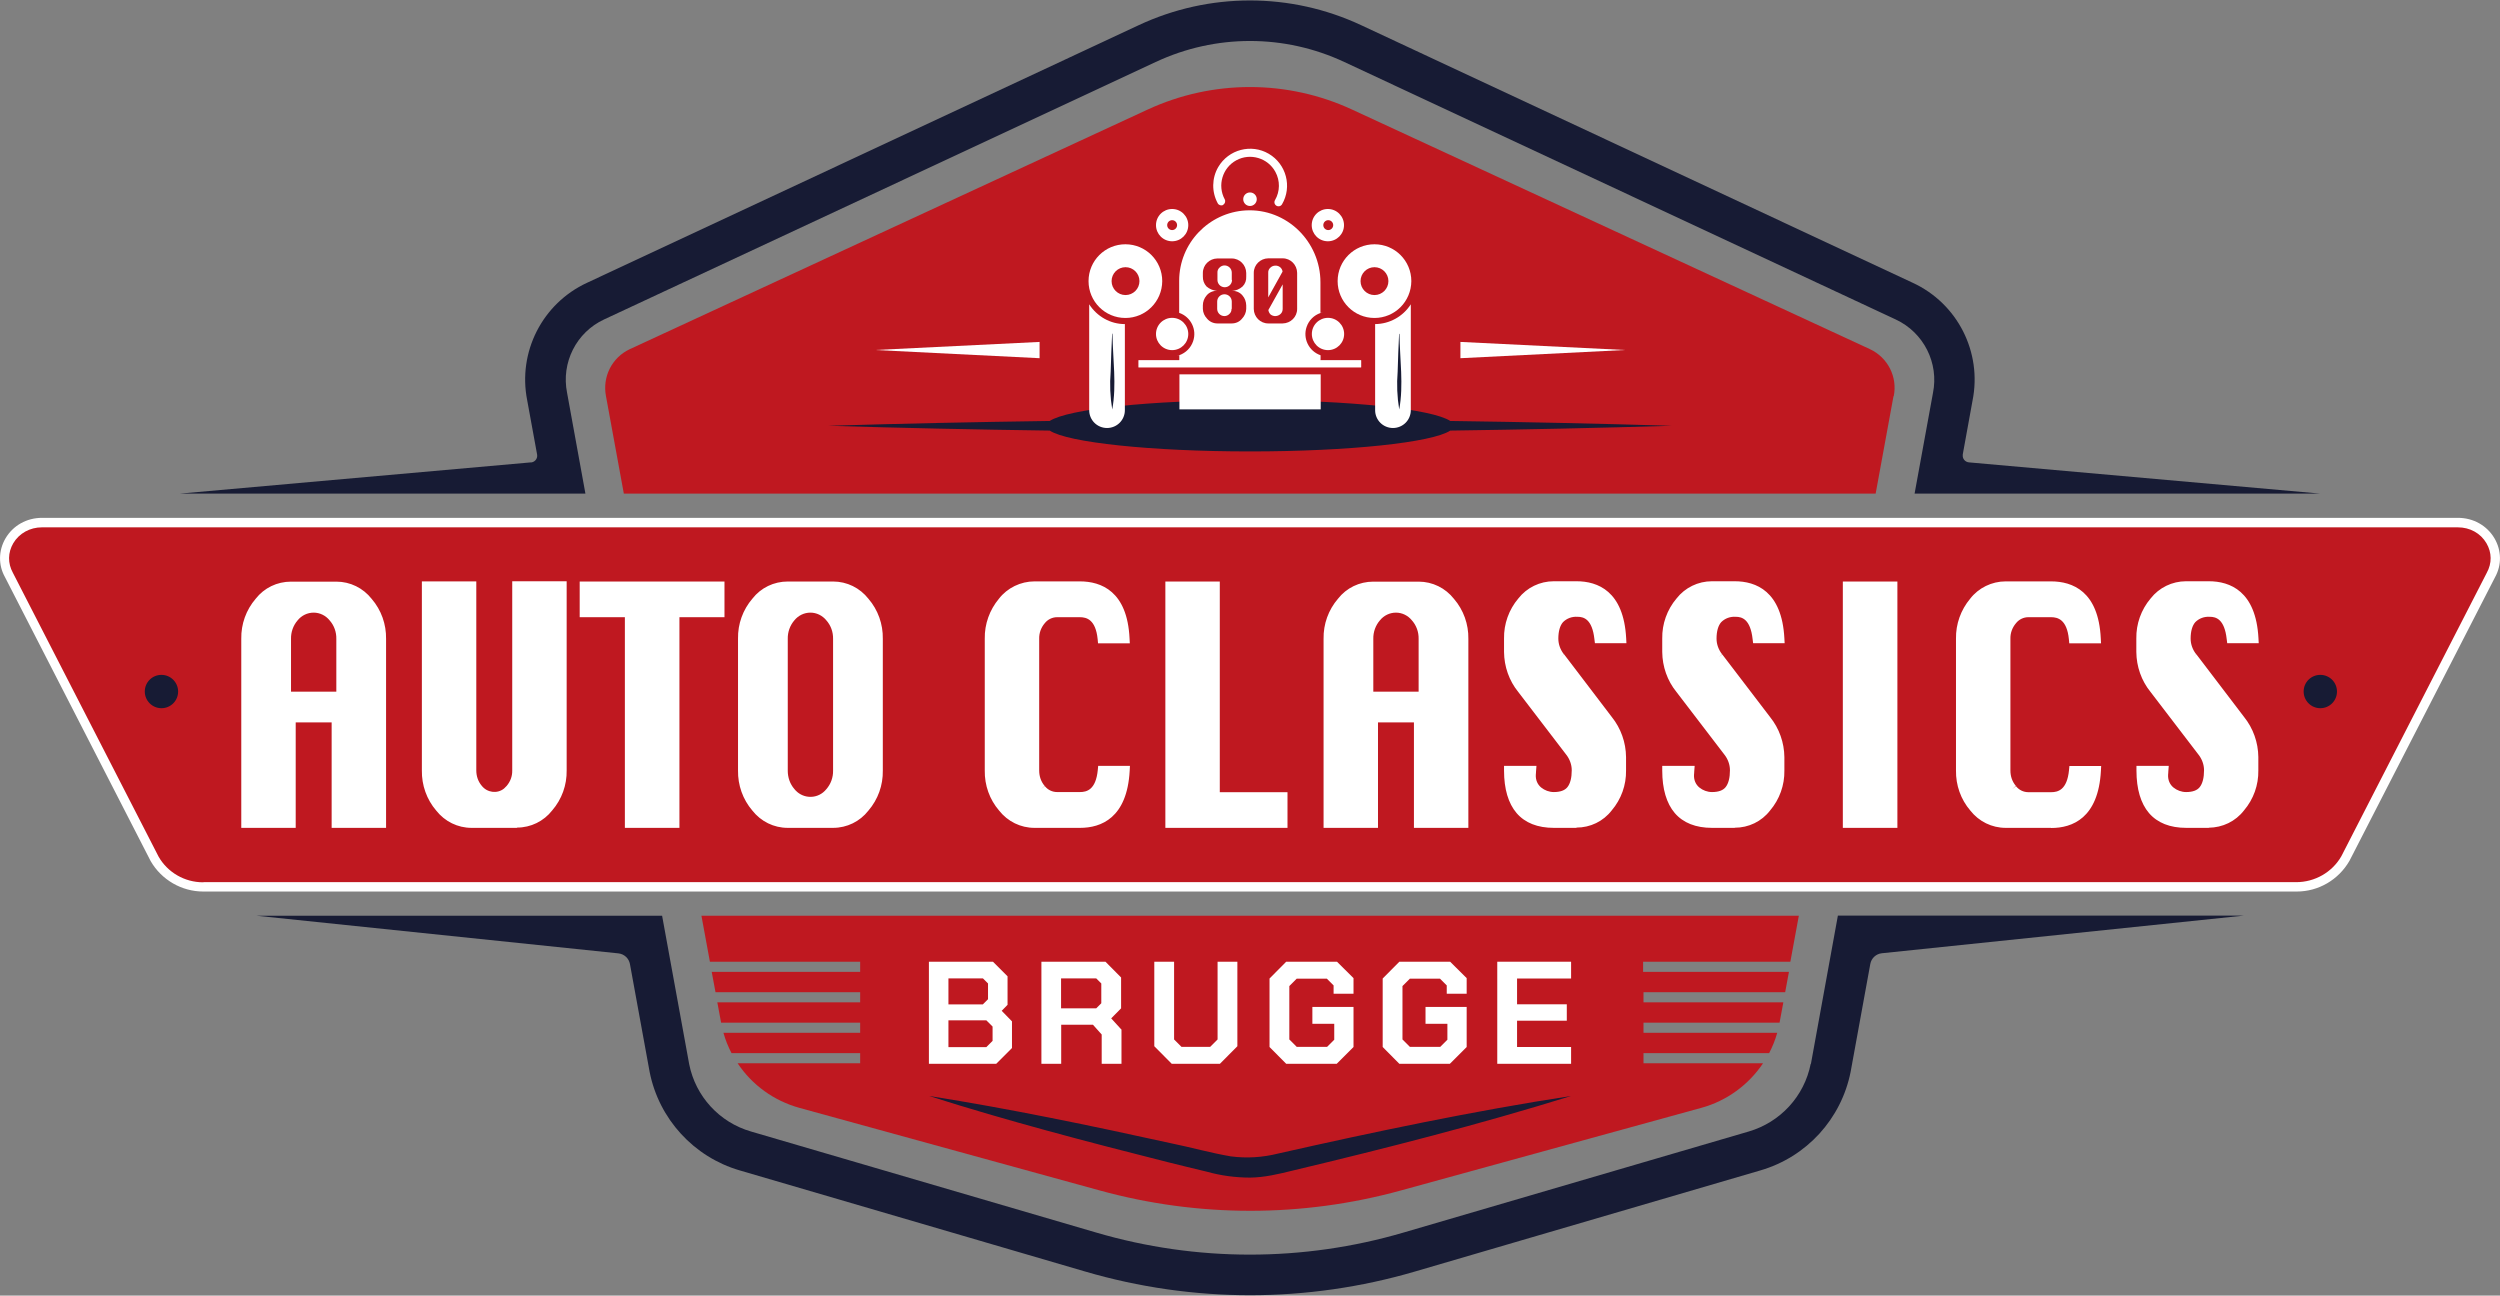 <svg xmlns="http://www.w3.org/2000/svg" viewBox="0 0 1920 995"><rect x="0" y="0" width="1920" height="995" fill="#808080" stroke="none"/><defs><style>      .cls-1 {        fill: #fff;      }      .cls-2 {        fill: #171b34;      }      .cls-3 {        fill: #bf1820;      }    </style></defs><g><g id="Logo"><g id="Logo-2" data-name="Logo"><path class="cls-2" d="M449.6,379.1l-14.1-77.5c-4.6-23.1,7.1-46.4,28.5-56.3L887.6,47.6c45.9-21.5,98.9-21.5,144.8,0l423.6,197.8c21.4,10,33.2,33.4,28.5,56.5l-14.1,77.2h311.6l-269.9-24c-2.9-.3-5-2.8-4.7-5.6,0-.2,0-.3,0-.5l7.5-41.3c7.5-37.2-11.5-74.6-45.9-90.5L1045.5,19.4c-54.2-25.4-116.9-25.4-171.1,0l-423.6,197.8c-34.3,15.9-53.3,53.2-45.9,90.3l7.6,41.6c.5,2.8-1.4,5.5-4.2,6-.2,0-.3,0-.5,0l-269.9,24h311.6Z"></path><path class="cls-2" d="M1390.6,817.1c-4.9,24.8-23.3,44.8-47.6,51.9l-265.1,77.6c-77,22.6-159,22.6-236,0l-265.1-77.6c-24.3-7-42.6-27-47.5-51.7l-20.8-114H197.1l277.9,28.9c4.4.5,8,3.8,8.8,8.2l15.1,82.7c7.1,36.2,33.9,65.5,69.3,75.8l265.1,77.6c82.8,24.3,170.7,24.3,253.5,0l265.1-77.6c35.5-10.3,62.2-39.5,69.4-75.8l15.1-82.8c.8-4.4,4.4-7.7,8.8-8.2l277.9-28.9h-311.6l-20.7,113.8Z"></path><path class="cls-3" d="M1261.9,746.4v-7.8h113.1l6.5-35.3h-842.8l6.5,35.3h115.4v7.8h-114l2.9,15.6h111.1v7.8h-109.7l2.9,15.6h106.8v7.8h-105c1.5,5.4,3.6,10.6,6.2,15.6h98.8v7.8h-94.1c11.1,16.7,27.9,28.8,47.3,34.2l230.9,63.5c75.6,20.8,155.5,20.8,231.1,0l230.9-63.5c19.3-5.3,36.1-17.5,47.3-34.2h-91.8v-7.8h96.5c2.6-5,4.7-10.2,6.2-15.6h-102.7v-7.8h104.5l2.9-15.6h-107.4v-7.8h108.8l2.9-15.6h-111.7Z"></path><path class="cls-3" d="M1454.4,304.3c3-14.9-4.6-29.8-18.4-36.2l-397.7-184c-49.7-23-107-23-156.8,0l-397.7,184c-13.8,6.4-21.3,21.3-18.4,36.2l13.7,74.8h961.4l13.7-74.8Z"></path><path class="cls-2" d="M1113.8,330.7c56.8-.8,113.6-2,170.1-3.7-56.5-1.7-113.3-2.9-170.1-3.7-13.8-9.1-77.4-16-153.8-16s-140.1,6.9-153.8,16c-56.8.8-113.6,2-170.1,3.7,56.5,1.7,113.3,2.9,170.1,3.7,13.7,9.1,77.4,16,153.8,16s140-6.9,153.8-16Z"></path><g><polygon class="cls-1" points="672 268.8 798.4 262.6 798.4 275.1 672 268.8"></polygon><polygon class="cls-1" points="1248 268.8 1121.6 275.1 1121.6 262.6 1248 268.8"></polygon></g><g><path class="cls-1" d="M713.4,738.6h49.2l11.2,11.2v21.9l-4.5,4.6,7.9,8.1v20.5l-12.1,12.1h-51.7v-78.4ZM754.8,771.4l4-4v-12.1l-3.9-3.9h-26.5v20h26.4ZM757.5,804.2l4.8-4.8v-11l-4.8-4.8h-29.1v20.6h29.1Z"></path><path class="cls-1" d="M861.3,791v26h-15.2v-22.5l-6.7-7.5h-24.4v30h-15.2v-78.4h49.2l12,12.1v23.7l-7.6,7.7,8.1,8.9ZM814.9,774.4h27l3.9-3.9v-15.2l-3.9-3.9h-27v23.1Z"></path><polygon class="cls-1" points="886.5 803.5 886.5 738.6 901.7 738.6 901.7 798.3 907.4 804 929.4 804 935.1 798.3 935.1 738.6 950.3 738.6 950.3 803.5 936.9 817 899.9 817 886.5 803.5"></polygon><polygon class="cls-1" points="975 804.1 975 751.5 987.8 738.6 1026.8 738.6 1039.5 751.2 1039.5 763.2 1024.2 763.2 1024.2 756.8 1019 751.6 995.9 751.6 990.2 757.3 990.2 798.3 995.9 804 1019.2 804 1024.7 798.5 1024.7 786.3 1007.9 786.3 1007.9 773.3 1039.5 773.3 1039.5 804.1 1026.6 817 987.8 817 975 804.1"></polygon><polygon class="cls-1" points="1061.9 804.1 1061.9 751.5 1074.7 738.6 1113.7 738.6 1126.4 751.2 1126.4 763.2 1111.1 763.2 1111.1 756.8 1105.9 751.6 1082.8 751.6 1077.1 757.3 1077.1 798.3 1082.8 804 1106.1 804 1111.6 798.5 1111.6 786.3 1094.8 786.3 1094.8 773.3 1126.4 773.3 1126.4 804.1 1113.5 817 1074.7 817 1061.9 804.1"></polygon><polygon class="cls-1" points="1149.9 738.6 1206.6 738.6 1206.6 751.5 1165.1 751.5 1165.1 771.3 1203.3 771.3 1203.3 783.9 1165.1 783.9 1165.1 804.1 1206.6 804.1 1206.6 817 1149.9 817 1149.9 738.6"></polygon></g><path class="cls-2" d="M713.5,841.7c62.6,9.9,124.4,22.8,186.2,36.4,15.2,3.1,30.3,7.4,45.6,10,12.2,1.6,24.5.8,36.4-2.2,74.4-16.8,149.5-32.6,224.9-44.2-70.4,21.9-142.2,40.2-213.8,57.3-10.5,2.6-21.7,5.3-32.7,5.4-11.2,0-22.4-1.5-33.1-4.5-10.2-2.5-20.5-4.9-30.7-7.5-61.3-15.5-122.5-31.5-182.8-50.7"></path><g><rect class="cls-1" x="136.8" y="427.9" width="1646.4" height="226.6"></rect><path class="cls-1" d="M1770.8,642.1H149.2v-201.7h1621.5v201.7ZM1783.2,427.9H136.8v226.6h1646.4v-226.6Z"></path><path class="cls-3" d="M622.4,470.5c-4.8,0-9.3,2.2-12.3,5.9-3.4,3.9-5.2,9-5.1,14.2v101.3c0,5.2,1.7,10.2,5.1,14.1,5.4,6.8,15.2,8,22,2.6,1-.8,1.8-1.6,2.6-2.6,3.4-3.9,5.2-9,5.1-14.1v-101.3c.1-5.2-1.7-10.3-5.2-14.2-3-3.7-7.5-5.9-12.2-5.9"></path><path class="cls-3" d="M240.9,470.5c-4.8,0-9.3,2.2-12.3,5.9-3.4,3.9-5.2,9-5.1,14.2v40.6h34.8v-40.6c.1-5.2-1.7-10.3-5.2-14.2-3-3.7-7.5-5.9-12.2-5.9"></path><path class="cls-3" d="M1072.1,470.5c-4.8,0-9.3,2.2-12.3,5.9-3.4,3.9-5.2,9-5.1,14.2v40.6h34.8v-40.6c.1-5.2-1.7-10.3-5.2-14.2-3-3.7-7.5-5.9-12.2-5.9"></path><path class="cls-3" d="M1887.7,401.3H32.3c-21.6,0-35.5,22-25.4,40.2l111.8,217.9c7.7,13.5,22.1,21.8,37.7,21.6h1607c15.6.1,30-8.1,37.7-21.6l111.8-217.9c10.1-18.2-3.7-40.2-25.4-40.2M293,632.2h-34.6v-81h-34.8v81h-34.6v-141.6c-.2-10.4,3.4-20.6,10.2-28.5,5.9-7.5,14.9-11.9,24.4-11.9h34.8c9.5,0,18.6,4.4,24.4,11.9,6.8,7.9,10.4,18,10.2,28.5v141.7ZM431.7,591.8c.2,10.4-3.4,20.5-10.2,28.4-5.9,7.5-14.9,12-24.4,12h-34.8c-9.5,0-18.5-4.4-24.4-11.9-6.8-7.9-10.4-18.1-10.2-28.5v-141.7h34.6v141.7c0,5.2,1.7,10.2,5.1,14.1,5.4,6.8,15.2,8,22,2.6,1-.8,1.8-1.6,2.6-2.6,3.4-3.9,5.2-9,5.1-14.1v-141.7h34.6v141.7ZM553,470.5h-34.6v161.8h-34.8v-161.8h-34.7v-20.3h104.1v20.3ZM674.4,591.8c.2,10.4-3.4,20.5-10.2,28.4-5.9,7.5-14.9,12-24.4,12h-34.8c-9.5,0-18.5-4.4-24.4-11.9-6.8-7.9-10.4-18.1-10.2-28.5v-101.3c-.2-10.4,3.4-20.6,10.2-28.5,5.9-7.5,14.9-11.9,24.4-11.9h34.8c9.5,0,18.5,4.4,24.4,11.9,6.8,7.9,10.4,18,10.2,28.5v101.3ZM799.6,606c3,3.8,7.5,6,12.3,6h17.4c10.2,0,15.9-6.7,17.2-20.1h17.4c-1.5,26.9-13.1,40.4-34.6,40.4h-34.8c-9.5,0-18.5-4.4-24.4-11.9-6.8-7.9-10.4-18.1-10.2-28.5v-101.2c-.2-10.4,3.4-20.4,10-28.4,5.9-7.6,15-12.1,24.6-12h34.8c21.8,0,33.3,13.5,34.6,40.4h-17.4c-1.4-13.4-7.1-20.1-17.2-20.1h-17.4c-4.8,0-9.3,2.2-12.3,5.9-3.4,3.9-5.2,9-5.1,14.2v101.3c0,5.2,1.7,10.2,5.1,14.1M985.2,632.2h-86.7v-182.1h34.6v161.8h52v20.3ZM1124.1,632.2h-34.6v-81h-34.8v81h-34.6v-141.6c-.2-10.4,3.4-20.6,10.2-28.5,5.9-7.5,14.9-11.9,24.4-11.9h34.8c9.5,0,18.6,4.4,24.4,11.9,6.8,7.9,10.4,18,10.2,28.5v141.7ZM1198.5,504.9l36.7,48.2c6.5,8.1,10.1,18.2,10.2,28.5v10.2c.2,10.4-3.4,20.5-10.2,28.4-5.9,7.6-14.9,12-24.5,12h-17.4c-11.5,0-20.1-3.4-25.9-10.1-5.8-6.8-8.7-16.8-8.7-30.2h17.4c-.1,1.4-.2,2.5-.2,3.3-.3,4.8,1.7,9.5,5.4,12.5,3.4,2.8,7.6,4.3,11.9,4.3,6.2,0,10.6-1.7,13.3-5.2,2.7-3.5,4.1-8.5,4.1-15.2,0-5.2-1.8-10.2-5.1-14.2l-36.7-48c-6.5-8.1-10.1-18.1-10.2-28.5v-10.2c-.2-10.4,3.4-20.5,10.2-28.4,5.9-7.5,14.9-11.9,24.5-11.9h17.4c21.7,0,33.2,13.5,34.6,40.4h-17.2c-1.5-13.5-7-20.3-16.4-20.3-5.1-.4-10.1,1.5-13.7,5.1-3.1,3.4-4.6,8.5-4.6,15.3,0,5.2,1.9,10.2,5.1,14.2M1320,504.9l36.8,48.2c6.5,8.1,10.1,18.2,10.2,28.5v10.2c.2,10.4-3.4,20.5-10.2,28.4-5.9,7.6-14.9,12-24.5,12h-17.4c-11.5,0-20.1-3.4-25.9-10.1-5.8-6.8-8.7-16.8-8.7-30.2h17.4c-.1,1.4-.2,2.5-.2,3.3-.3,4.8,1.7,9.5,5.4,12.5,3.4,2.8,7.6,4.3,12,4.3,6.2,0,10.6-1.7,13.3-5.2,2.7-3.5,4.1-8.5,4.1-15.2,0-5.2-1.8-10.2-5.1-14.2l-36.7-48c-6.5-8.1-10.1-18.1-10.2-28.5v-10.2c-.2-10.4,3.4-20.5,10.2-28.4,5.9-7.5,14.9-11.9,24.5-11.9h17.4c21.7,0,33.2,13.5,34.6,40.4h-17.2c-1.5-13.5-7-20.3-16.4-20.3-5.1-.4-10.1,1.5-13.7,5.1-3.1,3.4-4.6,8.5-4.6,15.3,0,5.2,1.8,10.2,5.1,14.2M1453.6,632.2h-34.7v-182.1h34.7v182.1ZM1545.5,606c3,3.8,7.5,6,12.3,6h17.4c10.2,0,15.9-6.7,17.2-20.1h17.4c-1.5,26.9-13.1,40.4-34.6,40.4h-34.8c-9.5,0-18.5-4.4-24.4-11.9-6.8-7.9-10.4-18.1-10.2-28.5v-101.3c-.2-10.4,3.4-20.4,10-28.4,5.9-7.6,15-12.1,24.6-12h34.8c21.8,0,33.3,13.5,34.6,40.4h-17.4c-1.4-13.4-7.1-20.1-17.2-20.1h-17.4c-4.8,0-9.3,2.2-12.3,5.9-3.4,3.9-5.2,9-5.1,14.2v101.3c0,5.2,1.7,10.2,5.1,14.1M1684.2,504.9l36.8,48.2c6.5,8.1,10.1,18.2,10.2,28.5v10.2c.2,10.4-3.4,20.5-10.2,28.4-5.9,7.6-14.9,12-24.5,12h-17.4c-11.5,0-20.1-3.4-25.9-10.1-5.8-6.8-8.7-16.8-8.7-30.2h17.4c-.1,1.4-.2,2.5-.2,3.3-.3,4.8,1.7,9.5,5.4,12.5,3.4,2.8,7.6,4.3,11.9,4.3,6.2,0,10.6-1.7,13.3-5.2,2.7-3.5,4.1-8.5,4.1-15.2,0-5.2-1.8-10.2-5.1-14.2l-36.8-48c-6.5-8.1-10.1-18.2-10.2-28.5v-10.2c-.2-10.4,3.4-20.5,10.2-28.4,5.9-7.5,14.9-11.9,24.5-11.9h17.4c21.7,0,33.2,13.5,34.6,40.4h-17.2c-1.5-13.5-7-20.3-16.4-20.3-5.1-.4-10.1,1.5-13.7,5.1-3.1,3.4-4.6,8.5-4.6,15.3,0,5.2,1.9,10.2,5.1,14.2"></path><path class="cls-1" d="M156.1,684.7c-16.6,0-32.1-9-40.4-23.4L3.8,443.2c-5.2-9.3-5-20.4.4-29.7,5.8-9.9,16.3-15.8,28.1-15.8h1855.4c11.8,0,22.3,5.9,28.1,15.8,5.4,9.3,5.6,20.4.4,29.8l-111.8,217.8c-8.4,14.6-23.8,23.6-40.5,23.6s-.3,0-.4,0H156.5c-.1,0-.3,0-.4,0ZM156.4,677.5h1607.1c14.2,0,27.5-7.5,34.6-19.8l111.7-217.7c4.1-7.4,4-15.6-.2-22.8-4.5-7.7-12.7-12.2-22-12.2h0s-1855.4,0-1855.4,0c-9.2,0-17.5,4.6-22,12.2-4.2,7.2-4.3,15.4-.3,22.7l111.9,218c6.9,12.1,20,19.7,34.1,19.7s.2,0,.3,0ZM1457.2,635.8h-41.9v-189.2h41.9v189.2ZM1422.5,628.7h27.6v-174.9s-27.6,0-27.6,0v174.9ZM1332.3,635.8h-17.4c-12.5,0-22.2-3.8-28.7-11.4-6.3-7.4-9.6-18.4-9.6-32.6v-3.6s24.9,0,24.9,0l-.3,3.9c0,1.3-.2,2.3-.2,3-.2,3.9,1.3,7.4,4.1,9.7,2.7,2.2,6.2,3.5,9.7,3.5,5.1,0,8.5-1.3,10.5-3.8,2.2-2.8,3.3-7.2,3.3-13,0-4.3-1.6-8.6-4.3-12l-36.8-48.1c-7-8.6-10.8-19.5-10.9-30.7v-10.3c-.2-11.2,3.7-22.2,11-30.8,6.5-8.3,16.5-13.2,27.2-13.2h17.4c16.4,0,36.3,7.6,38.2,43.8l.2,3.8h-24.2l-.4-3.2c-1.7-15.3-8.2-17.1-12.9-17.1h0c-4.3-.3-8.3,1.2-11.2,4.1-2.3,2.6-3.6,6.9-3.6,12.7,0,4.3,1.6,8.6,4.3,12l-2.5,2.1,2.6-2,36.8,48.2c6.9,8.6,10.8,19.5,10.9,30.7v10.3c.2,11.2-3.7,22.1-11,30.7-6.5,8.4-16.4,13.2-27.2,13.2ZM1283.9,595.4c.5,10.7,3.1,18.9,7.8,24.3,5.1,6,12.7,8.9,23.2,8.9h17.4c8.5,0,16.4-3.9,21.7-10.6,6.3-7.4,9.6-16.6,9.4-26.1v-10.3c0-9.5-3.4-18.9-9.4-26.3l-36.7-48.2h0c-3.8-4.6-5.9-10.5-5.9-16.4,0-7.7,1.9-13.6,5.6-17.7,4.5-4.5,10.5-6.7,16.6-6.3h0c7.2,0,16.4,3.6,19.2,20.3h10.3c-2.1-22.4-12.2-33.2-30.8-33.2h-17.4c-8.5,0-16.4,3.9-21.7,10.6-6.3,7.4-9.6,16.6-9.4,26.2v10.3c0,9.5,3.4,18.9,9.4,26.3l36.8,48.1c3.7,4.5,5.8,10.4,5.9,16.4,0,7.4-1.6,13.3-4.8,17.4-3.4,4.4-8.8,6.6-16.1,6.6-5.2,0-10.2-1.8-14.2-5.1-4.5-3.7-7-9.3-6.8-15h-10ZM1696.5,635.8h-17.4c-12.5,0-22.2-3.8-28.7-11.4-6.3-7.4-9.6-18.4-9.6-32.6v-3.6h24.8l-.3,3.9c0,1.3-.2,2.3-.2,3-.2,3.9,1.3,7.4,4.1,9.7,2.7,2.2,6.2,3.5,9.7,3.5,5.1,0,8.5-1.3,10.5-3.8,2.2-2.8,3.3-7.2,3.3-13,0-4.3-1.6-8.6-4.3-12l-36.8-48.1c-7-8.6-10.8-19.5-10.9-30.7v-10.3c-.2-11.2,3.7-22.2,11-30.8,6.5-8.3,16.5-13.2,27.2-13.2h17.4c16.4,0,36.3,7.6,38.2,43.8l.2,3.8h-24.2l-.4-3.2c-1.7-15.3-8.2-17.1-12.9-17.1h0c-4.3-.3-8.3,1.2-11.2,4.1-2.3,2.6-3.6,6.9-3.6,12.7,0,4.3,1.6,8.6,4.3,12l-2.6,2.1,2.7-2.1,36.7,48.2c6.9,8.6,10.8,19.5,10.9,30.7v10.3c.2,11.2-3.7,22.1-11,30.7-6.5,8.4-16.4,13.2-27.2,13.3ZM1648.1,595.4c.5,10.7,3.1,18.9,7.8,24.3,5.1,6,12.7,8.9,23.2,8.9h17.4c8.5,0,16.4-3.9,21.6-10.6,6.3-7.4,9.6-16.6,9.4-26.1v-10.3c0-9.5-3.4-18.9-9.4-26.3l-36.7-48.2h0c-3.8-4.6-5.9-10.5-5.9-16.5,0-7.7,1.9-13.6,5.6-17.7,4.5-4.5,10.5-6.8,16.7-6.3h0c7.2,0,16.4,3.6,19.2,20.3h10.3c-2.1-22.4-12.2-33.2-30.8-33.2h-17.4c-8.5,0-16.4,3.9-21.7,10.6-6.3,7.4-9.6,16.6-9.4,26.2v10.3c0,9.5,3.4,18.9,9.4,26.3l36.8,48.1c3.7,4.5,5.8,10.4,5.9,16.4,0,7.4-1.6,13.3-4.8,17.4-3.4,4.4-8.8,6.6-16.2,6.6-5.2,0-10.2-1.8-14.2-5.1-4.5-3.7-7-9.3-6.8-15h-10ZM1210.8,635.8h-17.4c-12.5,0-22.2-3.8-28.7-11.4-6.3-7.4-9.6-18.4-9.6-32.6v-3.6h24.9l-.3,3.9c0,1.3-.2,2.3-.2,3-.2,3.9,1.3,7.4,4.1,9.7,2.7,2.2,6.2,3.5,9.7,3.5,5.1,0,8.5-1.3,10.5-3.8,2.2-2.8,3.3-7.2,3.3-13,0-4.3-1.6-8.6-4.3-12l-36.8-48.1c-7-8.6-10.8-19.5-10.9-30.7v-10.3c-.2-11.2,3.7-22.2,11-30.8,6.5-8.3,16.5-13.2,27.2-13.2h17.4c16.4,0,36.3,7.6,38.2,43.8l.2,3.8h-24.2l-.4-3.2c-1.7-15.3-8.2-17.1-12.9-17.1h0c-4.3-.3-8.3,1.2-11.2,4.1-2.3,2.6-3.6,6.9-3.6,12.7,0,4.3,1.6,8.6,4.3,12l-2.5,2,2.6-2,36.7,48.2c6.9,8.6,10.8,19.5,10.9,30.7v10.3c.2,11.2-3.7,22.1-11,30.7-6.5,8.4-16.4,13.2-27.2,13.2ZM1162.4,595.4c.5,10.7,3.1,18.9,7.8,24.3,5.1,6,12.7,8.9,23.2,8.9h17.4c8.5,0,16.4-3.9,21.6-10.6,6.3-7.4,9.6-16.6,9.4-26.1v-10.3c0-9.5-3.4-18.9-9.4-26.3l-36.8-48.2c-3.7-4.6-5.8-10.4-5.9-16.4,0-7.7,1.9-13.6,5.6-17.7,4.5-4.5,10.5-6.7,16.7-6.3h0c7.2,0,16.4,3.6,19.2,20.3h10.3c-2.1-22.4-12.2-33.2-30.8-33.2h-17.4c-8.5,0-16.4,3.9-21.7,10.6-6.3,7.4-9.6,16.6-9.4,26.2v10.3c0,9.5,3.4,18.9,9.4,26.3l36.8,48.1c3.7,4.5,5.8,10.4,5.9,16.4,0,7.4-1.6,13.3-4.8,17.4-3.4,4.4-8.8,6.6-16.2,6.6-5.2,0-10.2-1.8-14.2-5.1-4.5-3.7-7-9.3-6.8-15h-10ZM1575.2,635.8h-34.8c-10.7,0-20.6-4.9-27.2-13.3-7.3-8.5-11.2-19.5-11-30.8v-101.2c-.2-11.2,3.7-22.1,10.9-30.7,6.4-8.3,16.6-13.3,27.2-13.3h34.9c16.5,0,36.5,7.6,38.2,43.8l.2,3.8h-24.4l-.3-3.2c-1.5-15.1-8.5-16.9-13.7-16.9h-17.4c-3.7,0-7.2,1.7-9.5,4.6-2.9,3.4-4.4,7.6-4.3,11.9v101.3c0,4.4,1.4,8.5,4.2,11.8l-2.9,2.5,3-2.3c2.3,2.9,5.7,4.6,9.5,4.6h17.5c5.2,0,12.2-1.7,13.7-16.9l.3-3.2h24.4l-.2,3.8c-2,36.2-21.9,43.8-38.2,43.8ZM1540.3,453.7c-8.4,0-16.5,4-21.7,10.6-6.2,7.4-9.5,16.6-9.3,26.1v101.3c-.2,9.6,3.1,18.9,9.3,26.2,5.3,6.8,13.2,10.6,21.7,10.7h34.8c18.5,0,28.6-10.9,30.8-33.2h-10.4c-2.7,16.5-12.4,20.1-20.4,20.1h-17.4c-5.9,0-11.5-2.7-15.1-7.3h0c-3.9-4.6-6-10.4-5.9-16.4v-101.2c-.1-6,2-11.9,6-16.5,3.6-4.5,9.1-7.2,15-7.2h17.4c7.9,0,17.6,3.6,20.4,20.1h10.4c-2-22.4-12.1-33.2-30.8-33.2h-34.9ZM1127.7,635.8h-41.8v-81h-27.6v81h-41.8v-145.2c-.2-11.3,3.7-22.2,11.1-30.8,6.5-8.3,16.4-13.1,27.1-13.1h34.8c10.7,0,20.6,4.9,27.2,13.3,7.3,8.5,11.2,19.4,11,30.7v145.2ZM1093,628.6h27.5v-138.1c.2-9.6-3.1-18.9-9.3-26.1-5.3-6.8-13.2-10.7-21.7-10.7h-34.8c-8.5,0-16.4,3.9-21.6,10.5-6.3,7.4-9.6,16.6-9.4,26.2v138.1h27.5v-81h42v81ZM988.8,635.8h-93.8v-189.2h41.8v161.8h52v27.4ZM902.2,628.6h79.5v-13.1s-52,0-52,0v-161.8h-27.5v174.9ZM639.8,635.8h-34.8c-10.7,0-20.6-4.9-27.2-13.3-7.3-8.5-11.2-19.5-11-30.8v-101.2c-.2-11.3,3.7-22.2,11.1-30.8,6.5-8.3,16.4-13.1,27.1-13.1h34.8c10.7,0,20.6,4.9,27.2,13.3,7.3,8.5,11.2,19.4,11,30.7v101.2c.2,11.3-3.7,22.2-11.1,30.8-6.5,8.3-16.4,13.2-27.1,13.2ZM605,453.7c-8.5,0-16.4,3.9-21.6,10.5-6.3,7.4-9.6,16.6-9.4,26.2v101.3c-.2,9.6,3.1,18.9,9.3,26.2,5.3,6.8,13.2,10.6,21.7,10.7h34.8c8.5,0,16.4-3.9,21.6-10.6,6.3-7.4,9.6-16.6,9.4-26.1v-101.3c.2-9.6-3.1-18.9-9.3-26.1-5.3-6.8-13.2-10.7-21.7-10.7h-34.8ZM521.9,635.8h-42v-161.8h-34.7v-27.4h111.2v27.4s-34.6,0-34.6,0v161.8ZM487.1,628.6h27.6v-161.8h34.6v-13.1h-96.9v13.1h34.7v161.8ZM397,635.8h-34.8c-10.7,0-20.6-4.9-27.2-13.3-7.3-8.5-11.2-19.5-11-30.8v-145.2h41.8v145.2c0,4.4,1.4,8.5,4.2,11.8,4.2,5.3,11.9,6.3,17.1,2.1.7-.6,1.4-1.3,2-2,2.9-3.4,4.4-7.5,4.3-11.9v-145.3h41.8v145.2c.2,11.3-3.7,22.2-11.1,30.8-6.5,8.3-16.4,13.2-27.1,13.2ZM331.2,453.7v138.1c-.2,9.6,3.1,18.9,9.3,26.2,5.3,6.8,13.2,10.6,21.7,10.7h34.8c8.5,0,16.4-3.9,21.6-10.6,6.3-7.4,9.6-16.6,9.4-26.1v-138.1h-27.5v138.1c.1,6-2,11.9-5.9,16.5-.8,1.1-1.9,2.1-3.1,3.1-8.3,6.6-20.5,5.1-27.1-3.2-3.8-4.5-6-10.4-5.8-16.4v-138h-27.5ZM296.5,635.8h-41.8v-81h-27.6v81h-41.8v-145.2c-.2-11.3,3.7-22.2,11.1-30.8,6.5-8.3,16.4-13.1,27.1-13.1h34.8c10.7,0,20.6,4.9,27.2,13.3,7.3,8.5,11.2,19.4,11,30.7v145.2ZM261.9,628.6h27.5v-138.1c.2-9.6-3.1-18.9-9.4-26.1-5.3-6.8-13.2-10.7-21.7-10.7h-34.8c-8.5,0-16.4,3.9-21.6,10.5-6.3,7.4-9.6,16.6-9.4,26.2v138.1h27.5v-81h42v81ZM829.3,635.8h-34.8c-10.7,0-20.6-4.9-27.2-13.3-7.3-8.5-11.2-19.4-11-30.8v-101.2c-.2-11.2,3.7-22.1,10.9-30.7,6.4-8.3,16.7-13.3,27.3-13.3h34.8c16.5,0,36.5,7.6,38.2,43.8l.2,3.8h-24.4l-.3-3.2c-1.5-15.1-8.5-16.9-13.7-16.9h-17.4c-3.7,0-7.2,1.7-9.5,4.6-2.9,3.4-4.4,7.6-4.3,11.9v101.3c0,4.4,1.4,8.5,4.2,11.8l-2.8,2.4,2.9-2.3c2.3,2.9,5.7,4.6,9.5,4.6h17.5c5.2,0,12.2-1.7,13.7-16.9l.3-3.2h24.4l-.2,3.8c-2,36.2-21.9,43.8-38.2,43.8ZM794.4,453.7c-8.4,0-16.5,4-21.7,10.6-6.2,7.4-9.5,16.6-9.3,26.1v101.3c-.2,9.6,3.1,18.9,9.3,26.2,5.3,6.8,13.2,10.6,21.7,10.6h34.8c18.5,0,28.6-10.9,30.8-33.2h-10.4c-2.7,16.5-12.4,20.1-20.4,20.1h-17.5c-5.9,0-11.3-2.6-15-7.2h0c-3.9-4.6-6.1-10.5-5.9-16.5v-101.2c-.1-6,2-11.9,6-16.5,3.6-4.5,9.1-7.2,15-7.2h17.4c7.9,0,17.6,3.6,20.4,20.1h10.4c-2-22.4-12.1-33.2-30.8-33.2h-34.9Z"></path><path class="cls-2" d="M136.8,531.1c0,7.1-5.7,12.8-12.8,12.8-7.1,0-12.8-5.8-12.8-12.8,0-7.1,5.7-12.8,12.8-12.8h0c7.1,0,12.8,5.8,12.8,12.8"></path><path class="cls-2" d="M1794.8,531.1c0,7.1-5.7,12.8-12.8,12.8-7.1,0-12.8-5.8-12.8-12.8,0-7.1,5.7-12.8,12.8-12.8,7.1,0,12.8,5.7,12.8,12.8h0Z"></path></g><g><path class="cls-1" d="M892.6,215.9c0-15.6-12.6-28.3-28.3-28.3-15.6,0-28.3,12.6-28.3,28.3,0,15.6,12.6,28.3,28.3,28.3h0c15.6,0,28.2-12.6,28.3-28.3"></path><path class="cls-1" d="M1083.9,215.9c0-15.6-12.6-28.3-28.3-28.3-15.6,0-28.3,12.6-28.3,28.3,0,15.6,12.6,28.3,28.3,28.3h0c15.6,0,28.2-12.6,28.3-28.3"></path><path class="cls-1" d="M887.8,256.5c0,6.8,5.5,12.4,12.4,12.4,6.8,0,12.4-5.5,12.4-12.4,0-6.8-5.5-12.4-12.4-12.4h0c-6.8,0-12.4,5.5-12.4,12.4h0Z"></path><path class="cls-1" d="M1007.5,256.5c0,6.8,5.5,12.4,12.4,12.4,6.8,0,12.4-5.5,12.4-12.4,0-6.8-5.5-12.4-12.4-12.4h0c-6.8,0-12.4,5.5-12.4,12.4h0Z"></path><path class="cls-1" d="M900.2,185.3c6.8,0,12.4-5.5,12.4-12.4,0-6.8-5.5-12.4-12.4-12.4-6.8,0-12.4,5.5-12.4,12.4h0c0,6.8,5.5,12.4,12.4,12.4"></path><path class="cls-1" d="M1019.8,185.3c6.8,0,12.4-5.5,12.4-12.4,0-6.8-5.5-12.4-12.4-12.4-6.8,0-12.4,5.5-12.4,12.4h0c0,6.8,5.5,12.4,12.4,12.4h0Z"></path><rect class="cls-1" x="905.8" y="287.5" width="108.5" height="26.9"></rect><path class="cls-1" d="M954.8,153c0,2.9,2.3,5.2,5.2,5.2,2.8,0,5.2-2.3,5.2-5.2,0-2.9-2.3-5.2-5.2-5.2-2.9,0-5.2,2.3-5.2,5.2"></path><path class="cls-1" d="M836.5,233.8v81.2c0,7.6,6.1,13.7,13.7,13.7s13.7-6.1,13.7-13.7v-66.1c-11.1,0-21.4-5.8-27.4-15.2"></path><path class="cls-1" d="M1056.1,248.9v66.1c0,7.6,6.1,13.7,13.7,13.7s13.7-6.1,13.7-13.7v-81.3c-6,9.4-16.3,15.1-27.4,15.2"></path><path class="cls-1" d="M939.3,157.3c1.5-.8,2.1-2.7,1.3-4.2,0,0,0,0,0,0-5.8-10.7-1.8-24.2,8.9-30,10.7-5.8,24.2-1.8,30,8.9,3.7,6.8,3.6,15-.3,21.7-.9,1.5-.4,3.4,1.1,4.3,1.5.9,3.4.4,4.3-1.1,7.9-13.5,3.3-30.9-10.2-38.8-13.5-7.9-30.9-3.3-38.8,10.2-5,8.6-5.1,19.1-.4,27.8.8,1.5,2.7,2.1,4.2,1.3,0,0,0,0,0,0"></path><path class="cls-2" d="M854.4,256.5c.2,19.2,3.3,39.1-.2,58-1.6-9.6-2-19.4-1.2-29.1.3-9.6.6-19.3,1.1-28.9,0,0,0-.2.2-.2s.2,0,.2.2"></path><path class="cls-2" d="M1074.8,256.5c.2,19.2,3.3,39.1-.2,58-1.6-9.6-2-19.4-1.2-29.1.3-9.6.6-19.3,1.1-28.9,0-.2.3-.2.3,0"></path><path class="cls-3" d="M904,172.9c0,2.1-1.7,3.8-3.8,3.8s-3.8-1.7-3.8-3.8,1.7-3.8,3.8-3.8c2.1,0,3.8,1.7,3.8,3.8h0Z"></path><path class="cls-3" d="M1023.9,172.9c0,2.1-1.7,3.8-3.8,3.8s-3.8-1.7-3.8-3.8,1.7-3.8,3.8-3.8c2.1,0,3.8,1.7,3.8,3.8h0Z"></path><path class="cls-1" d="M1014.2,276.4v-3.5c0,0,0-.1-.1-.1-8.9-3.1-13.7-12.9-10.6-21.8,1.7-5,5.6-8.9,10.6-10.6s0,0,0-.1v-23.5c0-31.3-26-56.9-57.3-55.2-28.5,1.6-51.2,25.2-51.2,54.1v24.5c0,0,0,.1.1.1,8.9,3.1,13.7,12.9,10.6,21.8-1.7,5-5.6,8.9-10.6,10.7s0,0,0,.1v3.5c0,0,0,.2-.2.2h-31c0,0-.2,0-.2.2v5.2c0,0,0,.2.2.2h170.7c0,0,.2,0,.2-.2v-5.2c0,0,0-.2-.2-.2h-31c0,0-.2,0-.2-.2Z"></path><path class="cls-3" d="M875.1,215.9c0-5.9-4.8-10.7-10.7-10.7-5.9,0-10.7,4.8-10.7,10.7,0,5.9,4.8,10.7,10.7,10.7h0c5.9,0,10.7-4.8,10.7-10.7"></path><path class="cls-3" d="M1066.3,215.9c0-5.9-4.8-10.7-10.7-10.7-5.9,0-10.7,4.8-10.7,10.7,0,5.9,4.8,10.7,10.7,10.7h0c5.9,0,10.7-4.8,10.7-10.7"></path></g><g><path class="cls-3" d="M946,223.4c3.2-.2,6.3,1.1,8.3,3.6,1.8,2.1,2.7,4.7,2.8,7.5v2.8c-.1,2.8-1.3,5.4-3.2,7.4-1.9,2.4-4.8,3.7-7.9,3.7h-11.1c-3,0-5.9-1.3-7.9-3.7-1.9-2-3.1-4.6-3.2-7.4v-2.8c0-2.7,1-5.4,2.8-7.5,2-2.5,5.1-3.8,8.3-3.6-3.1-.2-6-1.4-8.3-3.4-1.9-2.1-2.9-4.8-2.8-7.6v-2.8c0-6.1,5-11,11.1-11.1h11.1c6.1,0,11,5,11.1,11.1v2.8c.2,2.8-.8,5.6-2.8,7.6-2.3,2.1-5.2,3.3-8.3,3.4M946,215v-5.6c0-1.5-.6-2.9-1.6-3.9-2.2-2.2-5.7-2.2-7.8,0-1.1,1-1.7,2.4-1.6,3.9v5.6c0,3.1,2.5,5.6,5.6,5.6s5.6-2.5,5.6-5.6M946,237.2v-5.6c0-3.1-2.5-5.6-5.6-5.6s-5.6,2.5-5.6,5.6v5.6c0,1.5.6,2.9,1.6,3.9,2.2,2.2,5.7,2.2,7.8,0h0c1.1-1,1.7-2.4,1.6-3.9"></path><path class="cls-3" d="M974,198.4h11.1c6.1,0,11,5,11.1,11.1v27.8c0,6.1-5,11-11.1,11.1h-11.1c-6.1,0-11-5-11.1-11.1v-27.8c0-6.1,5-11,11.1-11.1M985,208.6c-.3-2.7-2.7-4.7-5.5-4.6-1.5,0-2.9.6-3.9,1.6-1.1,1-1.7,2.4-1.6,3.9v18.9l11-19.8ZM974.1,238.1c.2,1.3.8,2.6,1.8,3.5,2.3,1.7,5.5,1.5,7.6-.5,1.1-1,1.6-2.4,1.6-3.9v-18.8l-11,19.7Z"></path></g></g></g></g></svg>